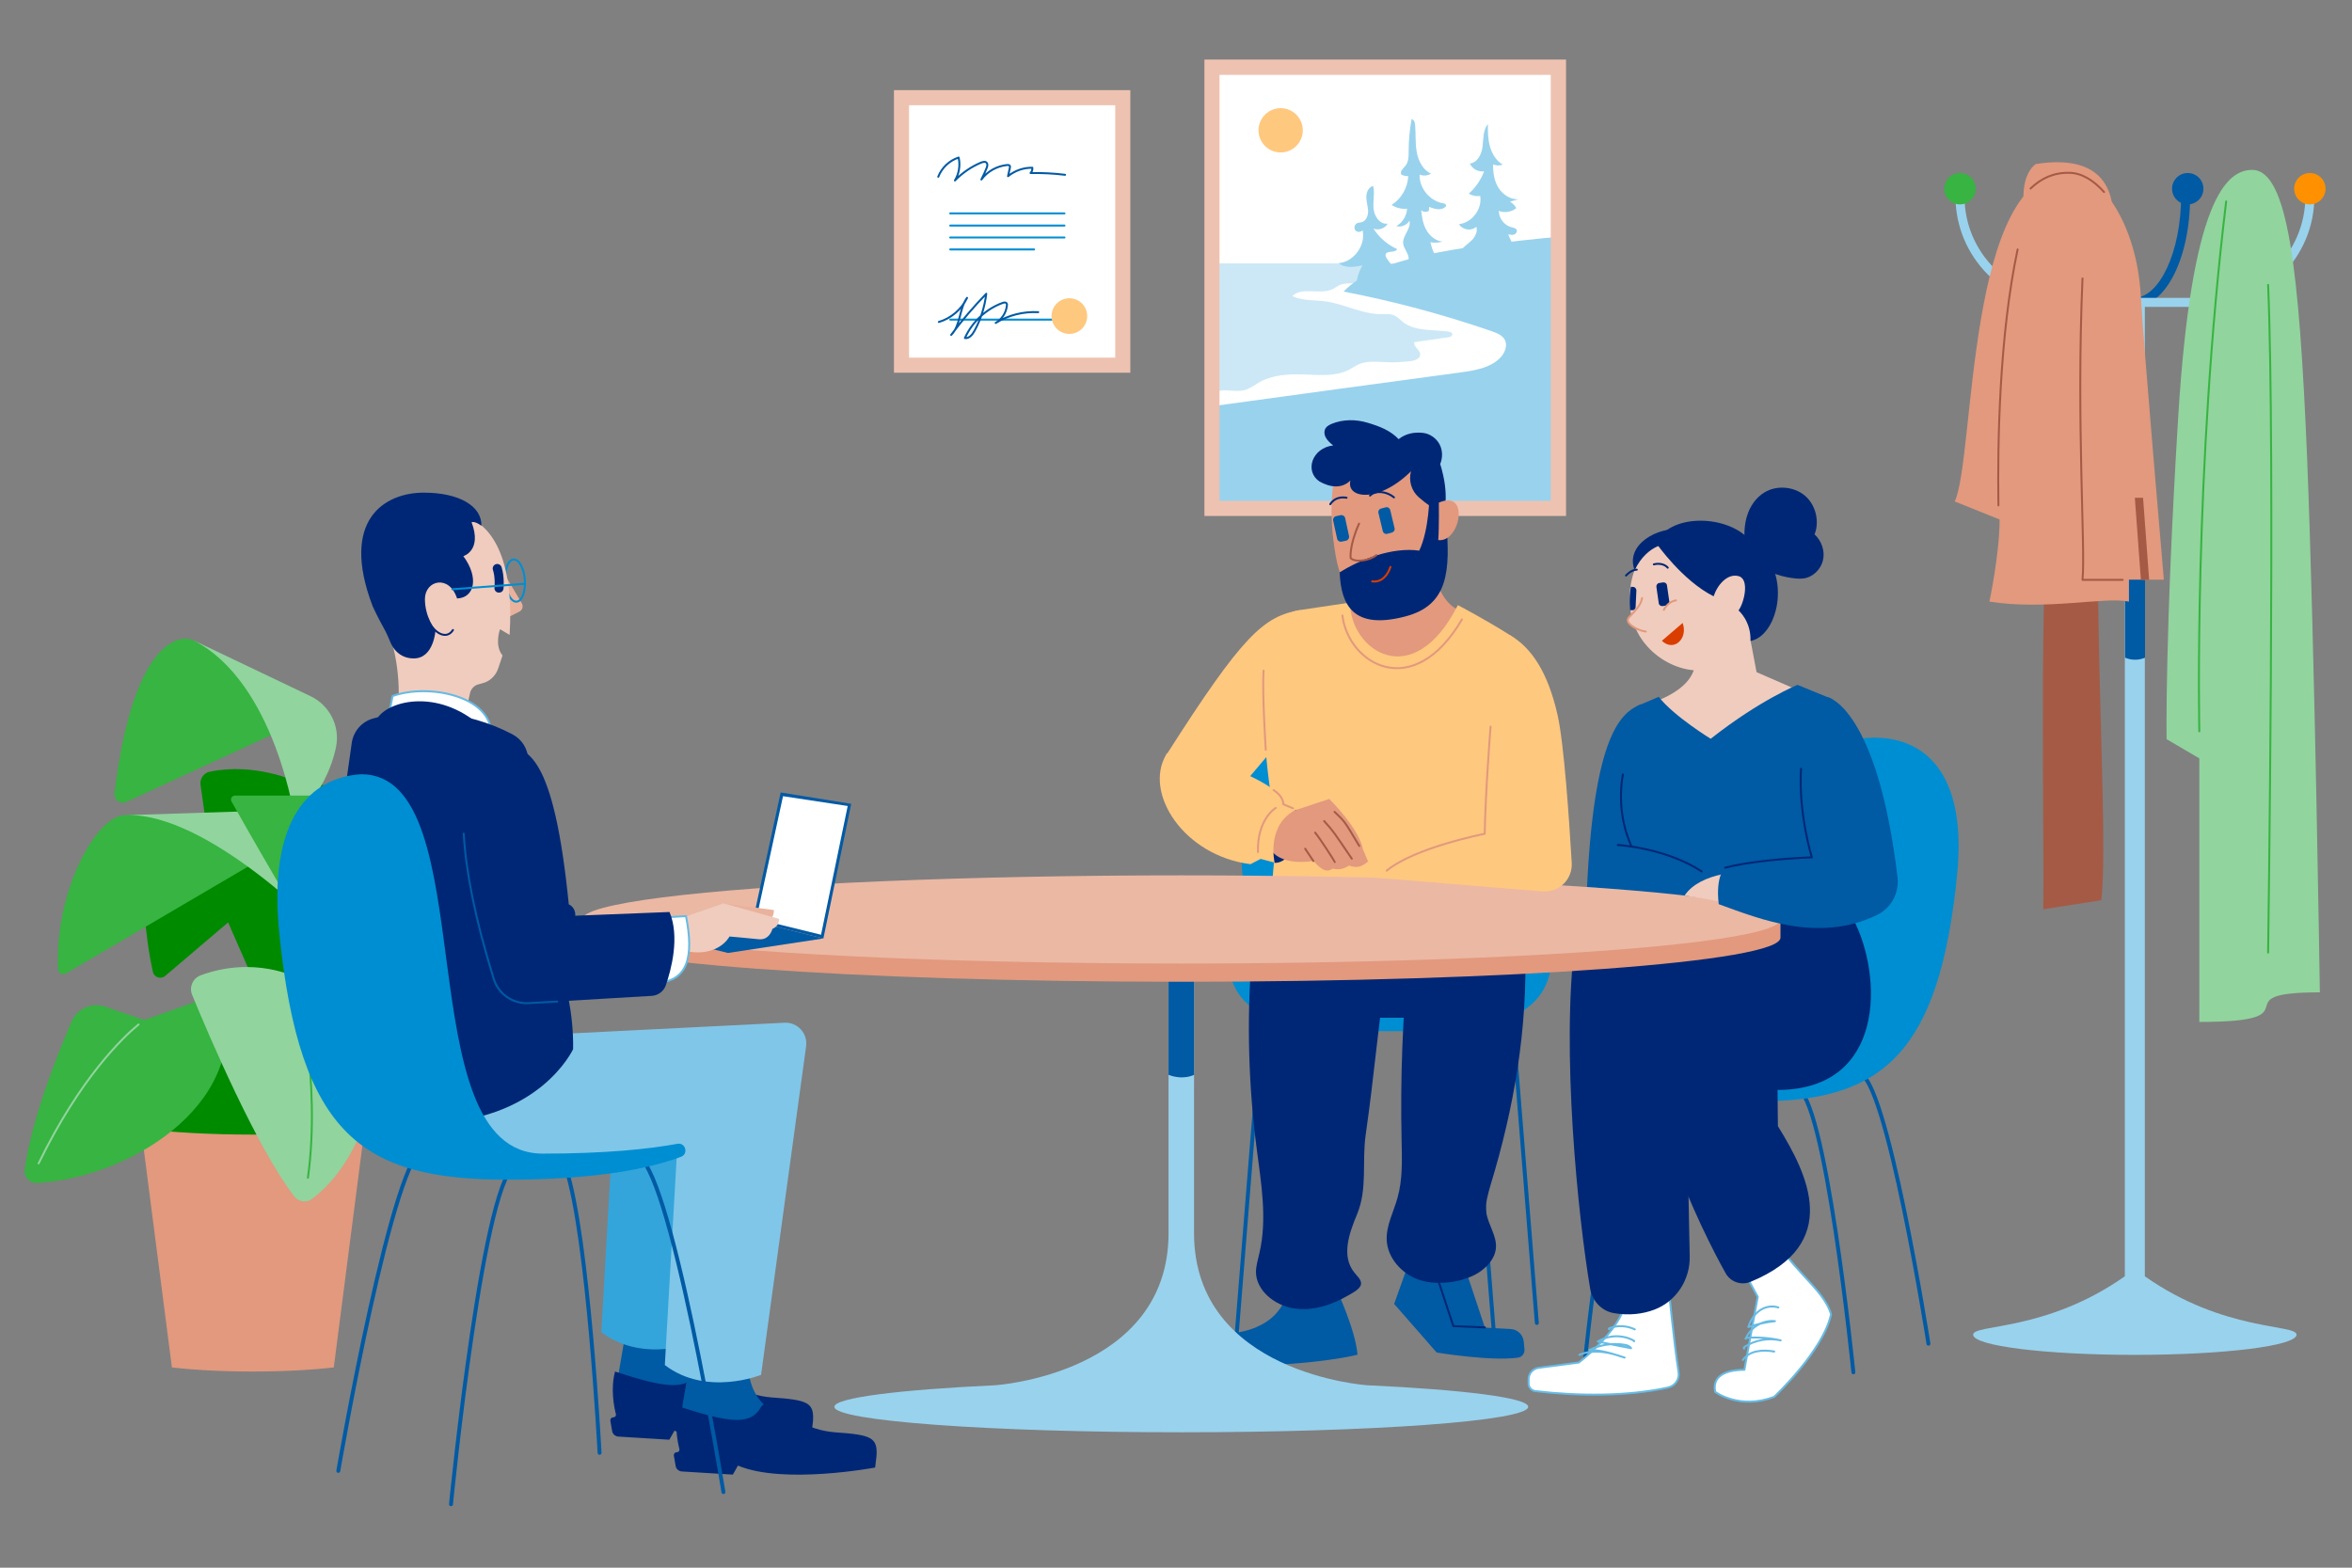 <?xml version="1.0" encoding="utf-8"?>
<!-- Generator: Adobe Illustrator 22.1.0, SVG Export Plug-In . SVG Version: 6.00 Build 0)  -->
<svg version="1.1" id="Layer_1" xmlns="http://www.w3.org/2000/svg" xmlns:xlink="http://www.w3.org/1999/xlink" x="0px" y="0px"
	 viewBox="0 0 1200 800" style="enable-background:new 0 0 1200 800;" xml:space="preserve">
<rect x="0" y="0" width="1200" height="800" fill="#808080" stroke="none"/>
<style type="text/css">
	.st0{fill:none;stroke:#005AA4;stroke-width:2;stroke-linecap:round;stroke-linejoin:round;stroke-miterlimit:10;}
	.st1{fill:#008ED2;}
	.st2{fill:#CCE8F6;}
	.st3{fill:#FFFFFF;}
	.st4{fill:#99D2ED;}
	.st5{fill:#FFC87F;}
	.st6{fill:#EEC2B1;}
	.st7{fill:none;stroke:#008ED2;stroke-linecap:round;stroke-linejoin:round;stroke-miterlimit:10;}
	.st8{fill:none;stroke:#005AA4;stroke-linecap:round;stroke-linejoin:round;stroke-miterlimit:10;}
	.st9{fill:#005AA4;}
	.st10{fill:none;stroke:#002776;stroke-linecap:round;stroke-linejoin:round;stroke-miterlimit:10;}
	.st11{fill:#002776;}
	.st12{fill:#E2997D;}
	.st13{fill:none;stroke:#E2997D;stroke-linecap:round;stroke-linejoin:round;stroke-miterlimit:10;}
	.st14{fill:none;stroke:#A55A46;stroke-linecap:round;stroke-linejoin:round;stroke-miterlimit:10;}
	.st15{fill:none;stroke:#DA3D00;stroke-linecap:round;stroke-linejoin:round;stroke-miterlimit:10;}
	.st16{fill:#FFFFFF;stroke:#66BBE4;stroke-linecap:round;stroke-linejoin:round;stroke-miterlimit:10;}
	.st17{fill:none;stroke:#66BBE4;stroke-linecap:round;stroke-linejoin:round;stroke-miterlimit:10;}
	.st18{fill:#F0CCBE;}
	.st19{clip-path:url(#SVGID_2_);fill:#002776;}
	.st20{fill:#DA3D00;}
	.st21{fill:#F0CCBE;stroke:#E2997D;stroke-linecap:round;stroke-linejoin:round;stroke-miterlimit:10;}
	.st22{fill:#37B441;}
	.st23{fill:#FF9100;}
	.st24{fill:#91D49E;}
	.st25{fill:none;stroke:#37B441;stroke-linecap:round;stroke-linejoin:round;stroke-miterlimit:10;}
	.st26{fill:#A55A46;}
	.st27{fill:#008A00;}
	.st28{fill:none;stroke:#91D49E;stroke-linecap:round;stroke-linejoin:round;stroke-miterlimit:10;}
	.st29{fill:#EBB8A4;}
	.st30{fill:#33A5DB;}
	.st31{fill:#E9B29D;}
	.st32{fill:#80C6E8;}
</style>
<g>
	<line class="st0" x1="748.4" y1="507.3" x2="762.4" y2="682.9"/>
	<line class="st0" x1="644.9" y1="507.3" x2="630.8" y2="682.9"/>
	<line class="st0" x1="770" y1="499.6" x2="784.1" y2="675.1"/>
	<line class="st0" x1="677.4" y1="499.6" x2="663.3" y2="675.1"/>
	<path class="st1" d="M685.8,465.1H626c0.5,28.6-8.9,61.1,68.9,61.1h28.3c77.8,0,68.5-32.5,68.9-61.1h-61.4"/>
	<path class="st1" d="M637.2,475.1c0,0-22.5-135.4,33.7-135.4c56.2,0,101-7.3,102.7,39.9s0,108.3,0,108.3"/>
</g>
<g>
	<path class="st0" d="M916.3,555.5c14.7,0,29.3,144.8,29.3,144.8"/>
	<path class="st0" d="M837.3,555.5c-14.7,0-29.3,144.8-29.3,144.8"/>
	<path class="st0" d="M948.4,547.9c13.9,0,35.5,137.8,35.5,137.8"/>
	<path class="st1" d="M897.9,562c63.4,0,91.6-25.7,100.6-115.3c9.2-91-64-76.2-88.3-51.4"/>
</g>
<g>
	<rect x="617" y="131.2" class="st2" width="158.4" height="91"/>
	<path class="st3" d="M615.7,203.5c1.6-3.2,5.6-4.3,9.2-4.3c3.6,0,7.3,0.8,10.7-0.3c2.4-0.8,4.5-2.4,6.7-3.7
		c6.9-4,15.3-4.4,23.3-4.1c7.7,0.3,16,1.1,22.8-2.5c1.7-0.9,3.3-2,5.1-2.8c4.1-1.7,8.7-1.2,13.1-1c4.3,0.2,8.7,0,13-0.5
		c2.3-0.3,5.2-1.3,5-3.6c-0.2-2.4-3.7-3.9-3-6.1c5.8-0.8,11.6-1.7,17.3-2.5c1-0.1,2.2-0.6,2.1-1.6c-0.1-0.8-1.1-1.2-2-1.3
		c-8-1.1-17.1,0-23.4-5c-1.3-1.1-2.4-2.3-3.9-3.1c-2.3-1.1-4.9-0.8-7.4-0.8c-9.6-0.1-18.5-5.2-28-6.5c-5.7-0.8-11.8-0.2-17-2.7
		c5.1-5,14.3-0.4,20.7-3.6c1.2-0.6,2.3-1.5,3.6-2.1c1.6-0.7,3.3-0.7,5-0.8c27.5-0.8,56.2,2.5,79.3,17.4c4.1,2.6,8.1,5.9,9.5,10.6
		c1,3.4,0.4,7.1-0.9,10.4c-3.8,9.3-12.9,15.3-22,19.5c-16.2,7.5-33.9,11.2-51.6,14.3c-13.4,2.4-26.9,4.4-40.4,4.4
		c-15.6-0.1-31.1-3.1-45.6-8.8"/>
	<rect x="618" y="34.3" class="st3" width="177.7" height="100.1"/>
	<path class="st4" d="M618.4,207.3c42.4-5.8,84.7-11.6,127.1-17.3c7.2-1,15-2.3,20-7.5c2.2-2.3,3.7-5.9,2.4-8.8
		c-1.2-2.6-4.2-3.8-6.9-4.7c-24.7-8.5-49.9-15.3-75.5-20.2c16-16.9,55.9-22.8,109.6-28v138l-175.9,0L618.4,207.3z"/>
	<path class="st4" d="M692,147.9c-0.2-4.4,0.9-8.8,3.2-12.5c-4.2,0.9-9,1.6-12.2-1.1c7.8-0.7,13.9-9.2,12.2-16.8
		c-0.9,1.1-2.9,1.1-3.7,0c-0.9-1.1-0.4-3,0.9-3.6c0.7-0.3,1.5-0.3,2.3-0.5c2.3-0.6,3.4-3.4,3.3-5.8s-0.9-4.7-0.9-7.1
		c0-2.4,1.2-5.1,3.5-5.6c0.9,3.8-0.2,7.8,0.2,11.7c0.4,3.9,3.4,8.2,7.2,7.5c-1.3,2.5-4.8,3.7-7.3,2.5c2.9,4.6,7.2,8.3,12.1,10.5
		c-0.8,2.2-5.5,0.5-5.9,2.9c-0.1,0.6,0.2,1.2,0.6,1.8c1.5,2.4,3.5,4.6,5.7,6.4c0.4,0.4,1,0.7,1.5,0.6c0.5-0.1,0.9-0.6,1.3-1
		c1.4-1.8,2.9-3.9,2.7-6.2c-0.2-2.6-2.5-4.7-2.8-7.3c-0.4-4.1,4.2-7.6,3.2-11.6c-1.4,2.2-4.2,3.4-6.7,2.7c3.2-1.8,5.3-5.3,5.5-8.9
		c-2.7,0.3-5.6-0.4-7.9-1.9c5-3.2,8.2-8.8,8.5-14.7c-1.2,0-2.5-0.2-3.5-0.8c-1-1.6,1-3.2,2.2-4.7c1.5-2,1.5-4.7,1.5-7.2
		c0-5.5,0.5-11,1.5-16.4c1.2,0.2,1.7,1.7,1.8,2.9c0.4,4.6,0,9.2,0.8,13.8c0.8,4.5,3.1,9.2,7.3,11.1c-1.7,1.1-3.9,1.3-5.8,0.5
		c-0.3,6.8,5.1,13.4,11.8,14.6c0.8,0.1,1.8,0.5,1.7,1.3c0,0.3-0.2,0.5-0.5,0.7c-2.2,1.9-5.5,0.9-8.2-0.1c0,0.7,0,1.3-0.1,2
		c-1.2,0.8-2.9,0.7-3.9-0.4c0.3,3.5,0.9,7.1,2.6,10.1c1.7,3.1,4.7,5.6,8.2,6c-1.9,0.6-4.1,0.7-6.1,0.3c0.6,2.4,1.2,4.8,2.6,6.8
		c1.4,2,3.8,3.5,6.2,3.1c3.3-0.5,5.1-4,7.3-6.4c1.6-1.8,3.7-3.1,5.3-4.8c1.6-1.8,2.8-4.3,2-6.6c-2.4,2.4-7.1,1.7-8.8-1.3
		c6.7-0.8,11.9-7.8,10.8-14.4c-2,0.3-4.1-0.1-5.8-1.2c3.5-3.1,6.2-7.1,7.8-11.4c-2.9,0.5-6.1-1.2-7.3-4c3.9-0.3,6.1-4.8,6.5-8.7
		c0.5-3.9,0.2-8.3,2.7-11.4c0,3.9,0,7.8,1.1,11.5c1,3.7,3.2,7.3,6.5,9.2c-1.6,0.6-3.4,0.6-4.9-0.1c-0.1,4.1,0.5,8.4,2.7,11.9
		c2.2,3.5,6.1,6.1,10.2,5.9c-1.4,0.4-2.9,0.8-4.3,1.2c1.3,0.8,2.5,1.9,3.2,3.3c-2.4,2-6,2.6-8.9,1.4c0,3.8,2.8,7.5,6.6,8.4
		c0.9,0.2,2.1,0.4,2.5,1.3c0.4,0.9-0.3,2-1.3,2.4c-1,0.3-2,0.1-3-0.1c1.2,2.9,2.6,5.8,4.2,8.6c-15.4,1.8-28.7,11.9-43.8,15.5
		c-8.4,2-17.1,2.1-25.4,4.4"/>
	<circle class="st5" cx="653.4" cy="66.5" r="11.3"/>
	<g>
		<path class="st6" d="M798.9,263.3H614.5V30.4h184.5V263.3z M622.2,255.6h169V38.2h-169V255.6z"/>
	</g>
</g>
<g>
	<rect x="461.4" y="49" class="st3" width="110.9" height="136.4"/>
	<g>
		<path class="st6" d="M576.7,190.2H456.1V46h120.6V190.2z M463.8,182.5H569V53.7H463.8V182.5z"/>
	</g>
	<g>
		<line class="st7" x1="484.8" y1="108.9" x2="543.1" y2="108.9"/>
		<line class="st7" x1="484.8" y1="115.1" x2="543.1" y2="115.1"/>
		<line class="st7" x1="484.8" y1="121.2" x2="543.1" y2="121.2"/>
		<line class="st7" x1="484.8" y1="127.3" x2="527.6" y2="127.3"/>
	</g>
	<line class="st7" x1="484.8" y1="163.1" x2="543.1" y2="163.1"/>
	<path class="st8" d="M478.7,90.2c1.8-4.6,5.7-8.3,10.4-9.8c0.9,4,0.2,8.3-1.9,11.7c3.8-3.9,8.3-7,13.3-9.1c1-0.4,2.3-0.7,2.9,0.1
		c0.6,0.7,0.3,1.8,0,2.6c-0.8,2-1.7,4-2.7,5.9c3.1-4.2,8-6.9,13.2-7.4c0.4,0,0.9,0,1.2,0.3c0.3,0.3,0.2,0.9,0.1,1.3
		c-0.3,1.4-0.6,2.7-0.9,4.1c3.5-2.8,7.9-4.4,12.4-4.3c0.1,1-0.2,2-0.9,2.7c5.9-0.1,11.8,0.2,17.6,0.9"/>
	<path class="st8" d="M479,164.3c6.2-1.8,11.6-6.4,14.4-12.3c-4.1,5.6-3.2,14-8.1,18.9c5.5-7.4,11.5-14.4,17.9-21
		c-0.8,6.6-2.8,13.1-6,18.9c-1,1.9-2.8,4.1-4.9,3.7c3.7-8.2,10.7-14.8,19.2-17.9c0.6-0.2,1.4-0.4,1.9,0c0.4,0.4,0.4,1,0.3,1.5
		c-0.4,3.6-2.6,6.9-5.7,8.7c6.5-4,14.1-5.9,21.7-5.5"/>
	<circle class="st5" cx="545.6" cy="161.3" r="9.1"/>
</g>
<g>
	<path class="st9" d="M682.3,658.9c0,0,9.3,19.9,10.3,32.4c0,0-17.9,5.1-64.3,6.1l-2.5-16.9c0,0,23.8,0.2,30.4-18.9"/>
	<path class="st9" d="M721.4,637.1l-10.1,28.3l21.7,24.8c0,0,27.8,4.6,41.5,2.6c2.1-0.3,3.5-2.2,3.3-4.3l-0.4-4
		c-0.4-3.5-3.2-6.1-6.7-6.3l-13.1-0.7l-12.4-37.3"/>
	<polyline class="st10" points="757.6,677.4 741.5,676.7 732.4,649.1 	"/>
	<path class="st11" d="M690.2,519.4c19.5,0,39-0.1,58.5-0.1c3.4-10.5,5.8-21.2,7.3-32.1c0.6-4,0.8-8.6-1.9-11.6
		c-2.2-2.5-5.7-3.1-9-3.6c-16.6-2.2-33.5-2.4-50.2-0.5c-7.5,0.9-15.2,2.1-22.6,0.3"/>
	<path class="st5" d="M663.4,311.3c-18.7,3.2-29.3,12.7-68.3,73.9c-2,3.2-0.4,7.4,3.2,8.4l27.9,7.9c3.5,1,7.2-0.1,9.5-2.9l23.3-27.5
		L663.4,311.3z"/>
	<g>
		<path class="st12" d="M696.1,301.4c0,0,0.9,9.3-11,9.9s0.9,24.8,23.8,23.8c22.9-1,1.8-31.8,1.8-31.8L696.1,301.4z"/>
		<path class="st12" d="M696.5,282.8c0,0-1,30-6,52.4l42.3,7.1l13.3-30.5c-8.8-1.6-18.4-16.9-13.2-38.4
			C732.9,273.3,717.5,290.5,696.5,282.8z"/>
	</g>
	<path class="st5" d="M759.6,460.1l20-114.7c1.5-8.4-2.2-16.8-9.4-21.4c-12.2-7.8-26.4-15.2-26.4-15.2c-22.9,45.3-55,23-55-1.3
		l-25.5,3.8c-9.8,1.5-17.3,9.5-17.9,19.4c-2.9,42.3,2.7,76,6.1,92.2l-3.3,37.3H759.6z"/>
	<path class="st13" d="M745.9,316.1c-25,42.6-58,22.7-61-2"/>
	<g>
		<path class="st11" d="M650.3,440.3c0,0,13,1.6,11.2-27.1l-21.4,3.7l6.4,20.6L650.3,440.3z"/>
		<g>
			<path class="st12" d="M654.4,415.6l23.8-7.9c0,0,15.3,15,17.2,25.8l2.6,6.1c-3.9,3.4-6.3,3.2-9.7,2.1c-3.8,2.4-6,1.9-8.5,1.6
				c-3.6,2.9-7.6-1.6-9.6-4c0,0-17.6,3.6-22.9-7.4L654.4,415.6z"/>
			<path class="st14" d="M693.5,431.7c-7.6-12.7-7.1-12.2-12.6-17.4"/>
			<path class="st14" d="M689.7,438.2c-9.5-14-9.1-13.6-14.1-19.2"/>
			<path class="st14" d="M681,439.9c-0.1-0.5-7.5-12-10-15"/>
			<line class="st14" x1="670.1" y1="439.4" x2="665.9" y2="433.1"/>
		</g>
		<path class="st5" d="M595,385.1c-11.6,19.4,8.7,51.5,43,55.9l5.2-2.7l7.1,1.9c0,0-4.5-19.6,11.2-27.1l-6.7-2.8
			c0.6-5.6-13-14.1-36.4-21.9C594.9,380.8,595,385.1,595,385.1z"/>
		<path class="st13" d="M641.8,434.8c-0.4-17,9.1-22.5,9.1-22.5"/>
		<path class="st13" d="M659.7,412.5l-5-2.1c0,0,0.5-3.7-4.9-7.2"/>
	</g>
	<g>
		<path class="st12" d="M685.3,231.7c-7.5,11.7-7.1,36.5-3.2,55s16.9,27.9,34.9,24.5c18-3.3,20.9-18.8,20.8-40.6s-5.9-45.7-23-43.9
			S685.3,231.7,685.3,231.7z"/>
		<path class="st11" d="M680.2,227.3c-1.4-1.1-2.8-2.3-3.7-3.9c-0.9-1.5-1.1-3.5-0.1-5c0.7-1,1.9-1.6,3-2.1
			c5.8-2.4,12.5-2.4,18.6-0.5c6,1.8,11.4,3.9,15.6,8.3c3.5-2.8,7.8-3.7,12.4-3.2c3.6,0.4,6.9,2.8,8.5,5.9c1.6,3.1,1.6,6.8,0.3,10
			c5,16.1,1.8,24.7,1.8,24.7c-4.9-1.4-9.4-4.8-12.8-7.8c-3.7-3.3-5.2-8.4-3.9-13.2l1-1c-17.2,17.7-34.3,15-31.9,5.7
			c-4.4,4.3-10.3,3.6-15.8,0.5C665.5,240.5,669.3,228.6,680.2,227.3z"/>
		<path class="st11" d="M729.3,252.5c0,0,0,17.6-5.2,28.5c-13.5-2-30.3,4.5-40.6,11.1c0.7,16.7,6.9,29.4,33.4,22.5
			c22.1-5.7,23.2-23.2,20.9-49l-1.3-11L729.3,252.5z"/>
		<path class="st12" d="M734.1,256.5c0,0,0.2,12.6-0.3,19.1C745,277.1,750.1,249.5,734.1,256.5z"/>
		<path class="st14" d="M702.2,283.3c-3.4,2.8-10.8,3.9-13.1,1.5c0,0-0.8-6.2,4.3-17.6"/>
		<path class="st9" d="M710.1,271.8l-2.3,0.6c-1,0.3-2.1-0.4-2.3-1.4l-2.2-9.2c-0.3-1,0.4-2.1,1.4-2.3l2.3-0.6
			c1-0.3,2.1,0.4,2.3,1.4l2.2,9.2C711.8,270.5,711.1,271.5,710.1,271.8z"/>
		<path class="st9" d="M686.8,275.9l-2.3,0.5c-1,0.2-2.1-0.4-2.3-1.5l-2-9.2c-0.2-1,0.4-2.1,1.5-2.3l2.3-0.5c1-0.2,2.1,0.4,2.3,1.5
			l2,9.2C688.5,274.6,687.8,275.7,686.8,275.9z"/>
		<path class="st10" d="M699,252.9c2.9-3,8.8-2,12.2,0.9"/>
		<path class="st10" d="M687,254c-2.2-0.4-6-0.3-8.3,3.3"/>
		<path class="st15" d="M709.4,289.3c0,0-2.3,8.3-9.3,7.4"/>
	</g>
	<path class="st13" d="M645.8,382.6c0,0-1.9-28.9-1.1-40.4"/>
	<path class="st11" d="M638.5,489.6c-2.4,32-1.5,64.2,2.6,96c2.3,18,5.6,36.4,1.4,54.1c-0.7,3.1-1.7,6.3-1.7,9.5
		c0.1,9.1,9.1,16.7,18.8,18.4s19.8-1.6,28.2-6.5c2.6-1.5,7-3.7,6.6-6.5c-0.2-2-2.1-3.5-3.4-5.2c-6.8-8.4-2.7-20,1.4-29.8
		c5.4-13,2.4-26.9,4.4-40.7c4.2-29.1,6.7-58.3,10.9-87.4c-6.3-3-13.4-4.6-20.5-4.7"/>
	<path class="st11" d="M718.8,486.3c-3.2,31.8-4.4,63.8-3.7,95.8c0.2,9.8,0.6,19.7-2.1,29.2c-2,7.2-5.8,14.1-5.5,21.5
		c0.4,9,7.5,17.3,16.8,20.4c9.3,3.1,23.6,1.1,31.3-4.6c3.9-2.9,7.1-6.8,7.6-11.4c0.7-6.4-4-12.2-4.9-18.5c-0.6-4.7,0.9-9.4,2.2-14
		c12-39.3,19-80.3,17.6-121.1"/>
</g>
<g>
	<path class="st16" d="M851.1,654.8c0,0,2.9,30,5.3,45.4c0.6,3.7-1.8,7.1-5.5,7.9c-20.5,4.5-45.6,4.4-67.5,1.8
		c-2-0.2-3.5-1.9-3.5-3.9v-2.2c0-2.9,2.2-5.4,5.1-5.8l20.5-2.7c0,0,24.8-18.6,24.5-35.3"/>
	<path class="st17" d="M805.8,691.4c3.6-1.6,7.7-1.9,11.6-1.5s7.7,1.6,11.5,2.9c-5.9-1.9-11.8-3.9-18-3.9c5.4-2.6,11.6-3.6,17.6-2.7
		c1.4,0.2,2.9,0.6,3.7,1.8c-5.7-1.1-11.4-2.2-17-3.4c5.4-3.4,12.7-3.6,18.3-0.5c0.1,0.1,0.3,0.2,0.3,0.3c0,0.1-0.3,0-0.2-0.1"/>
	<path class="st17" d="M821.1,678.1c0.3,0.1-0.2,0.4-0.3,0.1c-0.1-0.3,0.3-0.4,0.5-0.5c4.1-1.5,8.9-1.2,12.8,0.7"/>
	<path class="st11" d="M803.6,480.3c-7.2,55.5,1.5,140.5,7.7,177.3c1.1,6.3,5.8,11.4,12.1,12.5c7.6,1.3,14.7,0.5,20.7-1.8
		c11.1-4.2,18.2-15.2,18-27l-3.1-156.7L803.6,480.3z"/>
	<path class="st9" d="M837.3,359.3c-9.6,4.2-24.4,13.6-27.8,98.5l35.7,2.3L837.3,359.3z"/>
	<path class="st18" d="M863,325.5c3.3,9.9,6,22.8-17.9,32.3c0,0,14.1,25.7,31,24.9c12.1-0.5,30.2-22.1,41-30.6l-20.9-9.1l-7.2-38
		L863,325.5z"/>
	<path class="st18" d="M897.6,302.7c2.5,20.4-8.9,37.2-27.6,39.3c-16.2,1.8-35.7-10.8-38.2-31.1c-2.5-20.4,9-38.7,27.6-41
		C878,267.7,895.1,282.4,897.6,302.7z"/>
	<path class="st11" d="M845.1,277.3c0,0,13.2,19,29.2,27c1.9-5.8,7-11.8,12.7-10.3c5.7,1.4,3,13.4,0,17.5c0,0,6.5,5.5,6.1,15.6
		c14.9-2.8,21.7-36.9,1-49.7c-9.4-14-39-16.2-48.1-2.3L845.1,277.3z"/>
	<path class="st11" d="M851.9,277.3c0,0-11.2-0.3-17.9,13.7c-4.9-12.7,11-22.5,25.3-21C873.5,271.5,851.9,277.3,851.9,277.3z"/>
	<path class="st11" d="M890.4,278c-0.7-5-0.5-10.1,1-14.9c1.5-4.8,4.5-9.2,8.8-11.8c6.2-3.8,14.9-3.1,20.5,1.5s7.8,13.1,5.1,19.9
		c3.6,3.3,5.4,8.5,4.3,13.2c-1.1,4.7-5.2,8.7-10,9.3c-4.3,0.6-13.6-1.4-17.4-3.7c-5.7-3.5-11.1-8.6-11.9-15.2"/>
	<path class="st11" d="M850.2,309l-1.9,0.3c-1,0.1-1.9-0.5-2-1.5l-1.2-8.3c-0.1-1,0.5-1.9,1.5-2l1.9-0.3c1-0.1,1.9,0.5,2,1.5
		l1.2,8.3C851.9,308,851.2,308.9,850.2,309z"/>
	<g>
		<defs>
			<path id="SVGID_1_" d="M831.9,313.1c-0.8-5.8-0.5-11.4,0.8-16.6C842.1,299.7,839.6,312.9,831.9,313.1z"/>
		</defs>
		<clipPath id="SVGID_2_">
			<use xlink:href="#SVGID_1_"  style="overflow:visible;"/>
		</clipPath>
		<path class="st19" d="M832.7,311.4l-1.9-0.1c-1,0-1.7-0.9-1.7-1.8l0.4-8.4c0-1,0.9-1.7,1.8-1.7l1.9,0.1c1,0,1.7,0.9,1.7,1.8
			l-0.4,8.4C834.5,310.7,833.7,311.5,832.7,311.4z"/>
	</g>
	<path class="st20" d="M847.9,327l10.6-9.1C861.4,326,853.9,332.8,847.9,327z"/>
	<path class="st21" d="M848.9,311.2c0,0,2.1-4.3,6.2-4.8"/>
	<path class="st10" d="M850.9,289.7c0,0-2.2-2.9-7.1-1.7"/>
	<path class="st10" d="M829.6,293.7c0,0,2.6-3,5.5-3"/>
	<path class="st21" d="M837.8,305.2c-0.6,3.8-3.7,6.6-6.3,9.4c-0.5,0.5-0.9,1-1,1.7c-0.1,1,0.7,1.9,1.5,2.6c2.2,1.8,4.9,3,7.7,3.4"
		/>
	<path class="st9" d="M846.3,355.6c7.6,9.8,26.5,21.4,26.5,21.4c25.3-19.9,44.3-27.5,44.3-27.5l15.4,6.3c4.2,1.7,6.7,6.1,6,10.7
		l-8,52.5c0,0,13.1,27.9,15.1,50.3c0,0-14.6,10.1-69.5,10.1c-54.9,0-45-12.1-45-12.1l3.9-29.9l-0.3-0.5c-7-12.6-9.3-27.3-6.8-41.6
		c1.9-10.8,2.8-21.1,3.2-27.3c0.2-3.8,2.6-7.1,6.1-8.5L846.3,355.6z"/>
	<path class="st10" d="M834.8,436.8c-7-12.6-9.3-27.3-6.8-41.6"/>
	<path class="st9" d="M825.4,431.2c0,0,39.3,2.2,55.7,25.8l-4.3,4.5l-51.5-5V431.2z"/>
	<path class="st16" d="M883.1,636.8c1,1.5,13.7,25,13.7,25L890,699c-6.2,0-16.9,1.5-14.9,11.3c0,0,12.5,9.3,30.1,2.5
		c0,0,25-23.4,29-42.1c-3.9-13.7-22.6-24.1-29.9-42.2"/>
	<path class="st17" d="M889.2,694c1.7-2.4,4.4-3.9,7.3-4.4c2.8-0.6,5.8-0.4,8.7,0.1"/>
	<path class="st17" d="M889.9,688.2c-0.4-0.1-0.1-0.8,0.3-1c5.4-3.4,12.1-4.6,18.3-3.2c-5.7-1.3-11.7-1.7-17.5-1.3
		c-0.3,0-0.6,0.6-0.3,0.5c2.2-5.8,8.7-9.7,14.9-9c-4.6,0.5-9.2,1.5-13.6,3c1-3.3,2.9-6.3,5.6-8.3s6.4-2.8,9.7-1.7"/>
	<path class="st10" d="M825.4,431.2c0,0,24.4,1.4,42.8,13.5"/>
	<path class="st11" d="M853.5,473.7l92.1-4.5c15.1,28.9,16.4,87-38.7,87l0.2,18.5c15.4,24.8,32.8,60.1-13.9,79.4
		c-4.8,2-10.3,0.1-12.8-4.4c-12.2-21.9-46.1-89.2-49-163.6L853.5,473.7z"/>
</g>
<g>
	<g>
		<g>
			<path class="st9" d="M1088.8,156.6c-1.3,0-2.3-1-2.3-2.3c0-1.3,1-2.3,2.3-2.3c13,0,24-23.7,24-51.7c0-1.3,1-2.3,2.3-2.3
				s2.3,1,2.3,2.3C1117.4,131.9,1104.8,156.6,1088.8,156.6z"/>
		</g>
		<circle class="st9" cx="1116.2" cy="96.3" r="8"/>
		<path class="st4" d="M1094.3,154.3v497c40.3,28.4,77.4,24.3,77.4,29.8c0,5.7-36.9,10.3-82.5,10.3s-82.5-4.6-82.5-10.3
			c0-5.5,37.1-1.4,77.4-29.8v-497"/>
		<g>
			<path class="st4" d="M1124.5,156.6H1054c-31.1,0-56.3-25.3-56.3-56.3c0-1.3,1-2.3,2.3-2.3s2.3,1,2.3,2.3
				c0,28.5,23.2,51.7,51.7,51.7h70.5c28.5,0,51.7-23.2,51.7-51.7c0-1.3,1-2.3,2.3-2.3s2.3,1,2.3,2.3
				C1180.8,131.4,1155.6,156.6,1124.5,156.6z"/>
		</g>
		<circle class="st22" cx="1000" cy="96.3" r="8"/>
		<circle class="st23" cx="1178.5" cy="96.3" r="8"/>
	</g>
	<g>
		<path class="st24" d="M1149.1,86.7c-13.3,0-31,15.5-37.8,126.5s-5.9,164-5.9,164l16.7,9.8v134.5c61.2,0,9.2-15.1,61.5-15.1
			c0,0-2.6-176.4-6.5-272.6C1173.1,137.6,1167.3,86.7,1149.1,86.7z"/>
		<path class="st25" d="M1122.1,373.2c0,0-2.9-133.4,13.7-270.4"/>
		<path class="st25" d="M1157.2,486.1c0,0,3.7-255.3,0-340.7"/>
	</g>
	<path class="st9" d="M1084.2,335.6v-61.5h10.2v61.5C1094.3,335.6,1089.9,338,1084.2,335.6z"/>
	<g>
		<path class="st26" d="M1044.4,270c-3.6,46.1-1.4,164.6-1.9,194l29.6-4.6c3.9-34-5.2-156.4-0.3-238.6"/>
		<path class="st12" d="M1078.1,113.4c0.4-10.7-1-35.7-39.4-29.7c0,0-9.3,5.3-5.4,26.6"/>
		<path class="st12" d="M1055.7,88.2c16.9,0,34.5,27.3,36.5,62.2c1.4,24.9,11.8,145.4,11.8,145.4h-17.8V307
			c-12.4-2.6-42.4,4.6-71.2,0c0,0,5.2-24.2,5.2-41.9l-22.9-9.2C1007.8,233.7,1002.9,86.7,1055.7,88.2z"/>
		<path class="st14" d="M1083,295.9h-20.5c1.6-16-3.2-79.7,0-153.8"/>
		<path class="st14" d="M1019.6,257.9c-0.5-31.9,0.5-87,9.8-130.6"/>
		<polygon class="st26" points="1089.2,254 1093.4,254 1096.5,295.9 1092.3,295.9 		"/>
	</g>
	<path class="st14" d="M1036,96.2c5.5-5.3,12-8.2,19.7-8c6.1,0,12.3,3.6,17.8,9.8"/>
</g>
<g>
	<path class="st27" d="M169.3,510.2l11.4-39.3v-55.3c0,0,3.4-15.1-29.5-16.8c0,0-21.1-9.8-44.2-5c-3,0.6-5.1,3.5-4.7,6.6l5.2,37
		l-33.9,19.7c0,0-0.4,16.8,4.4,38.8c0.6,2.9,4.1,4,6.3,2.1l32.1-27.3l17.2,39.3l-40.9,22.1L82,587.8l67.2,3.1L169.3,510.2z"/>
	<path class="st12" d="M128.9,699.9c-15.8,0-30.2-0.8-41.2-2.1L72,576c15.2,1.8,35.1,3,57,3s41.7-1.1,57-3l-15.7,121.8
		C159.1,699.1,144.7,699.9,128.9,699.9z"/>
	<g>
		<path class="st22" d="M112.4,506.8l-38.8,13.7l-20-6.8c-6.8-2.3-14.3,1-17.1,7.6c-7.3,17-20.2,49.3-23.9,75.5
			c-0.5,3.8,2.6,7.2,6.5,6.9C69.8,600.5,130.2,559.7,112.4,506.8z"/>
		<path class="st28" d="M70.7,522.8c-7.8,6.4-29.7,27.1-51,70.9"/>
	</g>
	<g>
		<path class="st24" d="M199.3,498c0,0,0.9,83-40.1,113.8c-2.8,2.1-6.8,1.6-9-1.2c-18.9-24.3-44-82.9-52.2-103
			c-1.6-4,0.4-8.4,4.4-9.9c27.5-10.1,48.8,1.1,48.8,1.1S174,490.1,199.3,498z"/>
		<path class="st25" d="M151.2,498.9c0,0,12.8,52.5,5.9,102.1"/>
	</g>
	<g>
		<path class="st22" d="M63.7,416c-14.2,0-35.8,38-34.1,78.6c0.1,2,2.3,3.2,4,2.2l129.3-75.9l-66.7-2
			C96.2,418.9,80.1,414.5,63.7,416z"/>
		<path class="st24" d="M167.6,477.8c0,0-61.1-63.8-103.8-61.8l105.5-3.4L167.6,477.8z"/>
	</g>
	<g>
		<path class="st22" d="M98.6,326.7c-7-3.2-30.7,0.1-40.2,78.1c-0.4,3.4,3,5.8,6.1,4.4l96.2-44.4
			C160.7,364.9,110.5,332.3,98.6,326.7z"/>
		<path class="st24" d="M150.6,419c0,0-9.8-70.7-52-92.3l59.9,28.6c9.6,4.6,15,15.1,13,25.6C169.5,391.1,164,404.4,150.6,419z"/>
	</g>
	<g>
		<path class="st22" d="M118.1,409c7,12.4,35.1,62,53,89.1c2,3,6.3,2.9,8.1-0.2c8.8-14.8,28.7-53.4,25.7-93.6c-0.2-2.9-3-5-5.9-4.4
			l-29.8,6.1h-49.5C118.3,406.1,117.4,407.7,118.1,409z"/>
		<path class="st28" d="M169.3,406.1c0,0,10.9,32.9,6,78.5"/>
	</g>
</g>
<g>
	<path class="st4" d="M596.2,484.7v144.5c0,71.9-88.4,77.7-88.4,77.7c-49.3,2.3-82.1,6.4-82.1,11c0,7.2,79.2,13,177,13
		s177-5.8,177-13c0-4.6-32.7-8.7-82.1-11c0,0-88.4-5.8-88.4-77.7V485.1L596.2,484.7z"/>
	<path class="st9" d="M596.2,548.5v-63.8h13v63.8C609.2,548.5,603.8,551.4,596.2,548.5z"/>
	<path class="st12" d="M908.4,478.5c0,12.4-136.9,22.5-305.7,22.5S297,490.9,297,478.5v-9.3h611.4V478.5z"/>
	<ellipse class="st29" cx="602.7" cy="469.2" rx="305.7" ry="22.5"/>
</g>
<g>
	<path class="st18" d="M890.7,444.7c0,0-23.1,0-31.2,12.3c0,0,22.9,3.4,29.3,5.9C888.7,462.8,888,452.8,890.7,444.7z"/>
	<path class="st9" d="M876.9,461.4c21.5,7.8,51,19.8,80.6,5.6c7.4-3.5,11.6-11.4,10.6-19.5c-10.4-86.6-35.7-91.8-35.7-91.8
		c-25.2,26.7-8.2,81.8-8.2,81.8c-16.2,0.6-34.8,2.7-44.2,5.3C880.1,442.9,875.2,446.7,876.9,461.4z"/>
	<path class="st10" d="M918.9,392.3c-1.4,23,5.5,45.2,5.5,45.2c-16.2,0.6-34.8,2.7-44.2,5.3"/>
</g>
<g>
	<path class="st5" d="M787,454.9c8.4,0.7,15.4-6.2,14.9-14.6c-1.3-22-3.9-60.9-7.3-75.8c-4.9-21.3-13.1-34-24.4-40.5
		c-9.7,14.3-12.3,71.7-13,101.5c-16.3,3.5-39,10.2-55.2,22.4L787,454.9z"/>
	<path class="st13" d="M760.5,370.8c0,0-2.6,32.9-3,54.7c0,0-35.6,6.9-50,18.8"/>
</g>
<g>
	<g>
		<path class="st9" d="M367,706c-24.4-9.3-16.6-37.3-16.6-37.3s-29.8-30.1-30.1-6.1c-0.3,24-6.5,38.3-5.6,52.6
			C314.8,715.2,362.3,731.8,367,706z"/>
		<path class="st30" d="M313.1,569.4l-6.3,110.4c21.3,16.3,49.1,5,49.1,5l19.5-141.7L313.1,569.4z"/>
		<path class="st11" d="M355.8,700.3c1-1.8,3.4-2.3,5.1-1.1c6,4.5,19,12.9,32.6,13.9c18.7,1.3,21.9,2.6,21.3,12.1l-0.7,5.9
			c0,0-46.8,8.8-70-1l-2.6,4.6l-26-1.6c-1.6-0.1-3-1.3-3.2-2.9l-0.9-5.2c-0.1-0.9,0.5-1.7,1.4-1.7l0,0c1,0,1.7-0.9,1.4-1.8
			c-1-3.8-2.7-13.1-0.4-21.6C339.4,708.3,350.4,709.8,355.8,700.3z"/>
	</g>
	<path class="st31" d="M257.1,316.1l7.9-4c1.6-0.8,2.1-2.8,1.2-4.3l-11.4-19.2"/>
	
		<ellipse transform="matrix(0.997 -7.176403e-02 7.176403e-02 0.997 -20.591 19.628)" class="st7" cx="262.9" cy="296.4" rx="5" ry="10.8"/>
	<path class="st18" d="M234.2,379.6l5.6-25.9c0.5-2.2,2.2-4,4.4-4.5l1.8-0.5c3.8-0.9,6.8-3.7,8.1-7.4l2.3-6.8
		c-4.3-5.2-1.3-13.4-1.3-13.4l4.9,2.9c2.3-35.7-7.5-56-22.9-60.5L203.7,286l-4,40.9c0,0,6.9,20.9,2,44.9
		C196.9,395.8,234.2,379.6,234.2,379.6z"/>
	<path class="st10" d="M217.6,315.1c3.8,8.5,10.3,11.5,13.5,6.4"/>
	<path class="st11" d="M196.8,322.4c0.8,1.6,1.5,3.2,2.2,4.9c1.1,2.9,4.4,8.7,12.1,8.7c10.3,0,11.1-14.4,11.1-14.4
		s-5.4-6.4-5.4-15.9s12.3-12.8,16.4-0.3c8.8-0.3,11.4-10.5,3.2-21.6c0,0,9.7-2.8,4.2-17.3c0,0,1.5-0.8,5,1.8
		c0.3-9.9-11.1-16.9-29.4-16.9c-19.8,0-42.9,13.7-26.1,57.9C192.5,314.6,194.8,318.6,196.8,322.4z"/>
	<g>
		<path class="st11" d="M254.6,302.4c-0.1,0-0.2,0-0.3,0c-1.3-0.1-2.2-1.3-2-2.6c0-0.1,0.5-4.9-0.8-9c-0.4-1.2,0.3-2.5,1.5-2.9
			c1.2-0.4,2.5,0.3,2.9,1.5c1.6,5.1,1,10.7,1,10.9C256.8,301.6,255.8,302.4,254.6,302.4z"/>
	</g>
	<line class="st7" x1="267.9" y1="297.9" x2="230.8" y2="300.7"/>
	<path class="st16" d="M198.4,364.7l1.9-9.5c18.4-6.6,50.6,0,50.3,19.6L198.4,364.7z"/>
	<path class="st11" d="M192.4,366.7c5.9-9.5,32.9-16.1,55.5,6.2S192.4,366.7,192.4,366.7z"/>
	<g>
		<path class="st9" d="M399.5,722.8c-24.4-9.3-16.6-37.3-16.6-37.3s-29.8-30.1-30.1-6.1s-6.5,38.3-5.6,52.6
			C347.2,732,394.8,748.6,399.5,722.8z"/>
		<path class="st32" d="M264.7,528.7l135.6-6.8c6.6-0.3,11.8,5.4,11,11.9l-23,167.8c0,0-27.8,11.3-49.1-5l6.3-110.4
			c0,0-120,29-144.7-32.2S264.7,528.7,264.7,528.7z"/>
		<path class="st11" d="M388.2,718.1c1-1.8,3.4-2.3,5.1-1.1c6,4.5,19,12.9,32.6,13.9c18.7,1.3,21.9,2.6,21.3,12.1l-0.7,5.9
			c0,0-46.8,8.8-70-1l-2.6,4.6l-26-1.6c-1.6-0.1-3-1.3-3.2-2.9l-0.9-5.2c-0.1-0.9,0.5-1.7,1.4-1.7l0,0c1,0,1.7-0.9,1.4-1.8
			c-1-3.8-2.7-13.1-0.4-21.6C371.9,726,382.9,727.6,388.2,718.1z"/>
	</g>
	<path class="st11" d="M190.2,366.7c19.7-5.8,47.3-4.6,71.2,8c5,2.6,8.1,7.7,8.1,13.3l0,0c0,0,7.2,53,5.9,77.2
		c0,0,17.7,34.5,17,70.2c0,0-17.3,37.7-75.3,37.7s-49.1-112.8-49.1-112.8l11.5-81.4C180.4,373.1,184.6,368.3,190.2,366.7z"/>
	<g>
		<g>
			<g>
				<polygon class="st3" points="385,469.5 398.9,405.4 433.4,410.7 419.5,478 				"/>
				<path class="st9" d="M399.5,406.3l33,5L418.9,477l-33-8.1L399.5,406.3 M398.3,404.4L384.1,470l36,8.9l14.2-68.7L398.3,404.4
					L398.3,404.4z"/>
			</g>
		</g>
		<g>
			<polygon class="st9" points="420.1,478.9 384.1,470 335.4,477.4 371.4,486.3 			"/>
		</g>
	</g>
	<g>
		<path class="st31" d="M369.1,461l25.7,3.4c0,0,0.7,5.6-5.2,5.2C383.6,469.1,369.1,461,369.1,461z"/>
		<g>
			<path class="st18" d="M345,469.4l24.1-8.4l28.4,7.9c0,0,0.3,3.6-3.4,5.1c0,0-1.4,5.9-7,5.3c-5.6-0.6-14.9-1.4-14.9-1.4
				s-6.7,13.2-28.1,5.9"/>
			<path class="st16" d="M333.1,468.5l16.9-1c4.2,21.1,0.7,33-14.5,34L333.1,468.5z"/>
			<path class="st11" d="M341.6,465.4l-48.1,1.9v-0.6c0-2.2-1.3-4.3-3.3-5.2l0,0c-7.8-78.1-21.5-78.9-32.2-81.5
				c-17.8-4.3-35,26.1-6.1,119.5c2.4,7.8,9.8,12.9,17.9,12.4l62.7-3.7c3.3-0.2,6.1-2.3,7.2-5.4C342.5,494.7,346.9,478.1,341.6,465.4
				z"/>
			<path class="st8" d="M236.6,425.4c1,18.3,5.5,42.6,15.3,74.1c2.4,7.8,9.8,12.9,17.9,12.4l14.5-0.8"/>
		</g>
	</g>
	<g>
		<path class="st0" d="M324.3,589.8c17,0,44.8,171.6,44.8,171.6"/>
		<path class="st0" d="M288.8,596.4c11.3,34.1,17.1,145,17.1,145"/>
		<path class="st0" d="M264.1,594.5c-17,0-34,173.1-34,173.1"/>
		<path class="st0" d="M217.1,585.6c-16.1,0-44.5,165-44.5,165"/>
		<path class="st1" d="M259,602c-73.4,0-106-21.9-116.5-125.7c-6-59.2,16.3-79.7,41.8-81.2c63.5,0,22.3,193.6,92.6,193.6
			c32.5,0,54.5-2.4,68.7-5c4.1-0.8,5.8,5.1,1.9,6.6C331.8,596.2,304.7,602,259,602"/>
	</g>
</g>
</svg>

